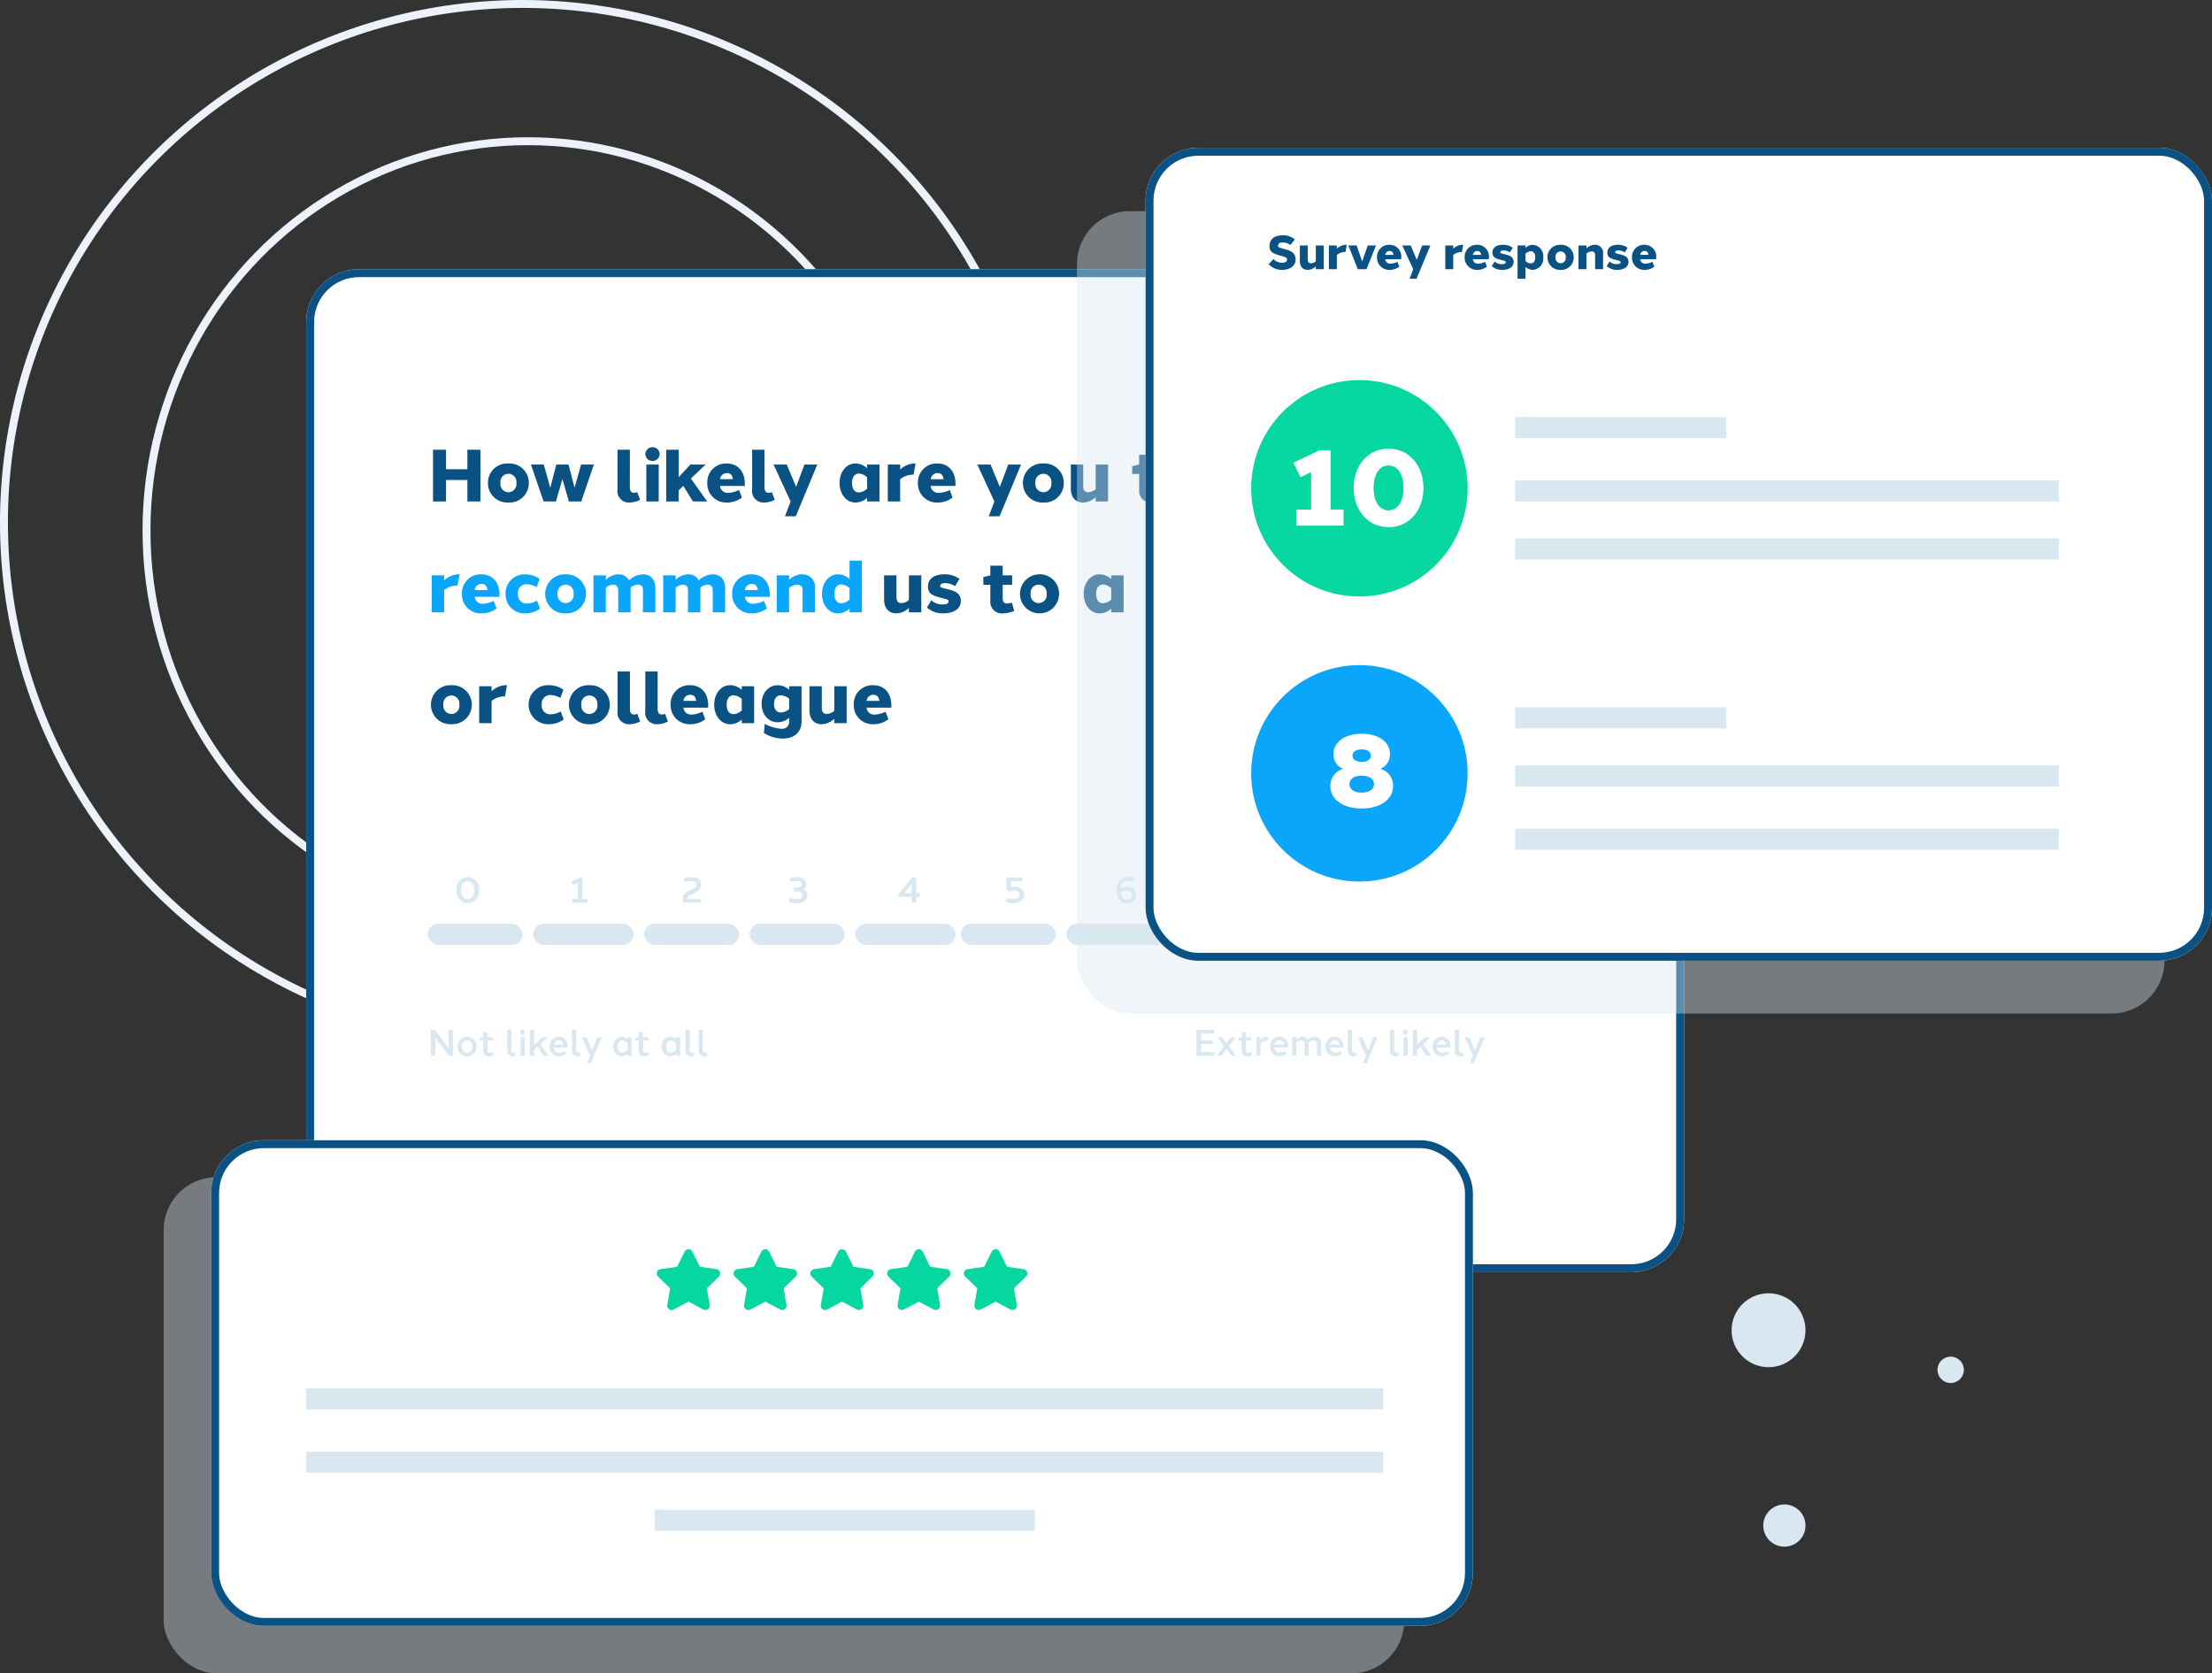 <svg xmlns="http://www.w3.org/2000/svg" width="419" height="317" viewBox="0 0 419 317">
  <rect x="0" y="0" width="419" height="317" fill="#333333" stroke="none"/>
  <g id="Referrals_Graphic" data-name="Referrals Graphic" transform="translate(-204 -1938)">
    <g id="Group_1072" data-name="Group 1072" transform="translate(204 1938)">
      <g id="Ellipse_58" data-name="Ellipse 58" transform="translate(27 26)" fill="none" stroke="#edf2fa" stroke-width="1.5">
        <ellipse cx="73" cy="74.5" rx="73" ry="74.5" stroke="none"/>
        <ellipse cx="73" cy="74.5" rx="72.25" ry="73.75" fill="none"/>
      </g>
      <g id="Ellipse_59" data-name="Ellipse 59" transform="translate(0 0)" fill="none" stroke="#edf2fa" stroke-width="1.5">
        <circle cx="99" cy="99" r="99" stroke="none"/>
        <circle cx="99" cy="99" r="98.25" fill="none"/>
      </g>
    </g>
    <g id="Rectangle_413" data-name="Rectangle 413" transform="translate(262 1989)" fill="#fff" stroke="#095283" stroke-width="1.5">
      <rect width="261" height="190" rx="10" stroke="none"/>
      <rect x="0.75" y="0.75" width="259.5" height="188.5" rx="9.25" fill="none"/>
    </g>
    <path id="Path_3534" data-name="Path 3534" d="M10-9.8H7.531v3.7H3.492V-9.8H1.028V0H3.492V-4.076h4.04V0H10ZM15.3-7.2a3.651,3.651,0,0,0-3.869,3.7A3.666,3.666,0,0,0,15.3.2a3.658,3.658,0,0,0,3.869-3.7A3.658,3.658,0,0,0,15.3-7.2Zm0,1.949A1.542,1.542,0,0,1,16.817-3.5,1.543,1.543,0,0,1,15.3-1.752,1.553,1.553,0,0,1,13.791-3.5,1.537,1.537,0,0,1,15.3-5.247ZM29.1,0,31.5-7H29.072L27.831-2.6,26.7-7H24.37L23.237-2.6,22-7H19.564l2.408,7H24.3l1.23-4.241L26.764,0Zm9.215-9.8H35.966v7.5A2.181,2.181,0,0,0,38.253.2a4.568,4.568,0,0,0,1.994-.518l-.531-1.451a1.8,1.8,0,0,1-.6.127c-.493,0-.809-.3-.809-1.041Zm4.29-.484a1.329,1.329,0,0,0-1.355,1.3A1.329,1.329,0,0,0,42.6-7.68a1.329,1.329,0,0,0,1.355-1.3A1.329,1.329,0,0,0,42.6-10.284ZM43.774,0V-7H41.429V0Zm4.66-2.96L50.264,0h2.695L49.873-4.339,52.651-7H49.773L47.551-4.607V-9.8H45.206V0h2.345V-2.114ZM56.614-7.2a3.546,3.546,0,0,0-3.641,3.7,3.582,3.582,0,0,0,3.7,3.7,4.671,4.671,0,0,0,2.86-.939L59-2.178a5.186,5.186,0,0,1-2.061.547A1.45,1.45,0,0,1,55.4-2.842c-.007-.032-.014-.065-.02-.1h4.7q.01-.168.011-.332C60.11-5.724,58.756-7.2,56.614-7.2Zm.051,1.816c.76,0,1.064.45,1.156,1.159H55.4A1.279,1.279,0,0,1,56.664-5.38ZM63.819-9.8H61.474v7.5A2.181,2.181,0,0,0,63.761.2a4.568,4.568,0,0,0,1.994-.518l-.531-1.451a1.8,1.8,0,0,1-.6.127c-.493,0-.809-.3-.809-1.041ZM73.814-7H71.388L69.8-2.771,68.029-7h-2.5l3.227,7L67.694,2.806,69.737,2.8Zm11.78,0H83.248v.695A3.268,3.268,0,0,0,81.054-7.2c-1.778,0-3.024,1.638-3.024,3.7S79.276.2,81.054.2a3.268,3.268,0,0,0,2.194-.891V0h2.345Zm-3.92,5.284c-.818,0-1.284-.7-1.284-1.784s.5-1.782,1.284-1.784a2.4,2.4,0,0,1,1.575.708v2.151A2.4,2.4,0,0,1,81.673-1.716ZM92.237-7.205a4.1,4.1,0,0,0-2.728,1.168V-7H87.164V0h2.345V-4.205a3.824,3.824,0,0,1,2.316-.869,1.865,1.865,0,0,1,.223.007L92.424-7.2Q92.331-7.205,92.237-7.205Zm4.277.009a3.546,3.546,0,0,0-3.641,3.7,3.582,3.582,0,0,0,3.7,3.7,4.671,4.671,0,0,0,2.86-.939L98.9-2.178a5.186,5.186,0,0,1-2.061.547A1.45,1.45,0,0,1,95.3-2.842c-.007-.032-.014-.065-.02-.1h4.7q.01-.168.011-.332C100.01-5.724,98.656-7.2,96.514-7.2Zm.051,1.816c.76,0,1.064.45,1.156,1.159H95.3A1.279,1.279,0,0,1,96.564-5.38ZM112.412-7h-2.426l-1.593,4.229L106.627-7h-2.5l3.227,7-1.058,2.809,2.043-.006Zm4.224-.2a3.651,3.651,0,0,0-3.869,3.7A3.666,3.666,0,0,0,116.636.2a3.658,3.658,0,0,0,3.869-3.7A3.658,3.658,0,0,0,116.636-7.2Zm0,1.949A1.542,1.542,0,0,1,118.149-3.5a1.543,1.543,0,0,1-1.513,1.747A1.553,1.553,0,0,1,115.123-3.5a1.537,1.537,0,0,1,1.513-1.747ZM128.892-7h-2.345v4.659a2.327,2.327,0,0,1-1.444.592c-.541,0-.917-.342-.917-1.068V-7h-2.345v4.564C121.842-.616,122.9.2,124.159.2a3.515,3.515,0,0,0,2.388-1.037V0h2.345Zm9.976,5.162a3.357,3.357,0,0,1-.908.16c-.51,0-.831-.235-.831-.881V-5.22h1.788V-7h-1.788V-8.842h-2.345V-7h-.02l-1.3.321v1.46h1.322v3.056A2.176,2.176,0,0,0,137.21.195a5.306,5.306,0,0,0,2.1-.475ZM143.936-7.2a3.651,3.651,0,0,0-3.869,3.7A3.666,3.666,0,0,0,143.936.2a3.658,3.658,0,0,0,3.869-3.7A3.658,3.658,0,0,0,143.936-7.2Zm0,1.949A1.542,1.542,0,0,1,145.45-3.5a1.543,1.543,0,0,1-1.513,1.747A1.553,1.553,0,0,1,142.423-3.5a1.537,1.537,0,0,1,1.513-1.747ZM93.514,14H91.169v4.659a2.327,2.327,0,0,1-1.444.592c-.541,0-.917-.342-.917-1.068V14H86.464v4.564c0,1.82,1.061,2.632,2.317,2.632a3.515,3.515,0,0,0,2.388-1.037V21h2.345Zm4.346-.2c-1.552,0-3.084.6-3.084,2.336,0,1.422,1.015,1.753,2.771,2.187.81.2,1.158.272,1.147.606s-.334.575-1.106.575a3.025,3.025,0,0,1-2.167-.788l-.841,1.365a4.415,4.415,0,0,0,3.142,1.11c1.469,0,3.268-.57,3.286-2.348.018-1.66-1.551-2.007-2.824-2.3-.934-.219-1.142-.316-1.1-.581.052-.355.435-.492.877-.492a3.349,3.349,0,0,1,1.94.578l.838-1.376A4.654,4.654,0,0,0,97.861,13.8Zm12.812,5.358a3.357,3.357,0,0,1-.908.16c-.51,0-.831-.235-.831-.881V15.78h1.788V14h-1.788V12.158h-2.345V14h-.02l-1.3.321v1.46h1.322v3.056a2.176,2.176,0,0,0,2.426,2.359,5.306,5.306,0,0,0,2.1-.475ZM115.74,13.8a3.7,3.7,0,1,0,3.869,3.7A3.651,3.651,0,0,0,115.74,13.8Zm0,1.949a1.542,1.542,0,0,1,1.513,1.747,1.529,1.529,0,1,1-3.026,0,1.537,1.537,0,0,1,1.513-1.747ZM131.836,14H129.49v.695A3.268,3.268,0,0,0,127.3,13.8c-1.778,0-3.024,1.638-3.024,3.7s1.246,3.7,3.024,3.7a3.268,3.268,0,0,0,2.194-.891V21h2.345Zm-3.92,5.284c-.818,0-1.284-.7-1.284-1.784s.5-1.782,1.284-1.784a2.4,2.4,0,0,1,1.575.708v2.151A2.4,2.4,0,0,1,127.915,19.284Zm13.249-6.69a3.749,3.749,0,0,1,1.239.26l.536-1.62a6.17,6.17,0,0,0-2.292-.517c-1.669-.011-2.837,1.012-2.837,3.188V14h-.02l-1.3.32V15.78h1.322V21h2.347V15.78h1.814V14h-1.814v-.192c0-.844.381-1.213,1.007-1.213Zm7.156,1.2a4.1,4.1,0,0,0-2.728,1.168V14h-2.345v7h2.345V16.795a3.824,3.824,0,0,1,2.316-.869,1.865,1.865,0,0,1,.223.007l.376-2.133Q148.415,13.795,148.321,13.795Zm2.179-3.078a1.3,1.3,0,1,0,1.355,1.3A1.329,1.329,0,0,0,150.5,10.716ZM151.672,21V14h-2.345v7Zm4.846-7.2a3.546,3.546,0,0,0-3.641,3.7,3.582,3.582,0,0,0,3.7,3.7,4.671,4.671,0,0,0,2.86-.939l-.534-1.435a5.186,5.186,0,0,1-2.061.547,1.45,1.45,0,0,1-1.532-1.212c-.007-.032-.014-.065-.02-.1h4.7q.01-.168.011-.332C160.014,15.276,158.66,13.8,156.518,13.8Zm.051,1.816c.76,0,1.064.45,1.156,1.159H155.3A1.279,1.279,0,0,1,156.568,15.62Zm9.583-1.816a3.726,3.726,0,0,0-2.5,1.047V14h-2.345v7h2.345V16.361a2.723,2.723,0,0,1,1.557-.611.938.938,0,0,1,.995,1.067V21h2.345V16.436a2.339,2.339,0,0,0-2.4-2.632Zm11.3-2.6H175.11v3.5a3.273,3.273,0,0,0-2.183-.9c-1.8,0-3.04,1.638-3.04,3.7s1.246,3.7,3.024,3.7a3.27,3.27,0,0,0,2.2-.9V21h2.345Zm-3.922,8.084c-.824,0-1.291-.708-1.287-1.784s.441-1.782,1.277-1.784a2.388,2.388,0,0,1,1.587.713v2.141A2.4,2.4,0,0,1,173.533,19.284ZM4.5,34.8a3.7,3.7,0,1,0,0,7.392,3.7,3.7,0,1,0,0-7.392Zm0,1.949A1.542,1.542,0,0,1,6.01,38.5a1.529,1.529,0,1,1-3.026,0A1.537,1.537,0,0,1,4.5,36.753Zm10.349-1.958a4.1,4.1,0,0,0-2.728,1.168V35H9.772v7h2.345V37.795a3.824,3.824,0,0,1,2.316-.869,1.865,1.865,0,0,1,.223.007l.376-2.133Q14.939,34.795,14.845,34.795Zm8.137.009a3.7,3.7,0,1,0,.024,7.392,4.609,4.609,0,0,0,2.768-.906l-.559-1.509a4.309,4.309,0,0,1-2,.548,1.624,1.624,0,0,1-1.6-1.829A1.6,1.6,0,0,1,23.2,36.671a4.171,4.171,0,0,1,1.96.534l.555-1.537a4.61,4.61,0,0,0-2.734-.865Zm7.652,0a3.7,3.7,0,1,0,0,7.392,3.7,3.7,0,1,0,0-7.392Zm0,1.949A1.542,1.542,0,0,1,32.147,38.5a1.529,1.529,0,1,1-3.026,0,1.537,1.537,0,0,1,1.513-1.747ZM38.325,32.2H35.98v7.5a2.181,2.181,0,0,0,2.287,2.5,4.568,4.568,0,0,0,1.994-.518l-.531-1.451a1.8,1.8,0,0,1-.6.127c-.493,0-.809-.3-.809-1.041Zm5.25,0H41.23v7.5a2.181,2.181,0,0,0,2.287,2.5,4.568,4.568,0,0,0,1.994-.518l-.531-1.451a1.8,1.8,0,0,1-.6.127c-.493,0-.809-.3-.809-1.041Zm6.094,2.6a3.546,3.546,0,0,0-3.641,3.7,3.582,3.582,0,0,0,3.7,3.7,4.671,4.671,0,0,0,2.86-.939l-.534-1.435a5.186,5.186,0,0,1-2.061.547,1.45,1.45,0,0,1-1.532-1.212c-.007-.032-.014-.065-.02-.1h4.7q.01-.168.011-.332C53.166,36.276,51.812,34.8,49.67,34.8Zm.051,1.816c.76,0,1.064.45,1.156,1.159H48.452A1.279,1.279,0,0,1,49.72,36.62ZM61.85,35H59.5v.695A3.268,3.268,0,0,0,57.31,34.8c-1.778,0-3.024,1.638-3.024,3.7s1.246,3.7,3.024,3.7a3.268,3.268,0,0,0,2.194-.891V42H61.85Zm-3.92,5.284c-.818,0-1.284-.7-1.284-1.784s.5-1.782,1.284-1.784a2.4,2.4,0,0,1,1.575.708v2.151A2.4,2.4,0,0,1,57.929,40.284ZM70.831,35H68.486v.666a3.335,3.335,0,0,0-2.186-.851c-1.791,0-3.037,1.546-3.037,3.5s1.246,3.514,3.037,3.511a3.332,3.332,0,0,0,2.186-.85v.595a1.335,1.335,0,0,1-1.5,1.483,7.621,7.621,0,0,1-3.132-.933L63.7,43.868a6.911,6.911,0,0,0,3.608,1.043c1.915-.014,3.532-.988,3.531-3.334Zm-3.924,4.973c-.819,0-1.285-.631-1.285-1.623s.466-1.622,1.285-1.623a2.51,2.51,0,0,1,1.579.649v1.948a2.508,2.508,0,0,1-1.579.649ZM79.374,35H77.029v4.659a2.327,2.327,0,0,1-1.444.592c-.541,0-.917-.342-.917-1.068V35H72.324v4.564c0,1.82,1.061,2.632,2.317,2.632a3.515,3.515,0,0,0,2.388-1.037V42h2.345Zm4.987-.2a3.546,3.546,0,0,0-3.641,3.7,3.582,3.582,0,0,0,3.7,3.7,4.671,4.671,0,0,0,2.86-.939l-.534-1.435a5.186,5.186,0,0,1-2.061.547,1.45,1.45,0,0,1-1.532-1.212c-.007-.032-.014-.065-.02-.1h4.7q.01-.168.011-.332C87.858,36.276,86.5,34.8,84.362,34.8Zm.051,1.816c.76,0,1.064.45,1.156,1.159H83.144A1.279,1.279,0,0,1,84.412,36.62Z" transform="translate(285 2033)" fill="#095283"/>
    <circle id="Ellipse_106" data-name="Ellipse 106" cx="7" cy="7" r="7" transform="translate(532 2183)" fill="#d9e7f0"/>
    <circle id="Ellipse_107" data-name="Ellipse 107" cx="2.5" cy="2.5" r="2.5" transform="translate(571 2195)" fill="#d9e7f0"/>
    <circle id="Ellipse_108" data-name="Ellipse 108" cx="4" cy="4" r="4" transform="translate(538 2223)" fill="#d9e7f0"/>
    <g id="Group_1084" data-name="Group 1084" transform="translate(234.659 2153.632)">
      <rect id="Rectangle_415" data-name="Rectangle 415" width="235" height="94" rx="10" transform="translate(0.341 7.368)" fill="rgba(217,231,240,0.4)"/>
      <g id="Rectangle_412" data-name="Rectangle 412" transform="translate(9.341 0.368)" fill="#fff" stroke="#095283" stroke-width="1.5">
        <rect width="239" height="92" rx="10" stroke="none"/>
        <rect x="0.75" y="0.75" width="237.5" height="90.5" rx="9.25" fill="none"/>
      </g>
      <rect id="Rectangle_405" data-name="Rectangle 405" width="204" height="4" transform="translate(27.341 47.368)" fill="#d9e7f0"/>
      <rect id="Rectangle_406" data-name="Rectangle 406" width="72" height="4" transform="translate(93.341 70.368)" fill="#d9e7f0"/>
      <rect id="Rectangle_404" data-name="Rectangle 404" width="204" height="4" transform="translate(27.341 59.368)" fill="#d9e7f0"/>
      <g id="Group_1100" data-name="Group 1100" transform="translate(93.748 21.025)">
        <g id="Group_695" data-name="Group 695" transform="translate(0)">
          <path id="Path_1704" data-name="Path 1704" d="M-5476.256-5087.826l-3.15-.457-1.409-2.854a.825.825,0,0,0-1.48,0l-1.41,2.854-3.148.457a.825.825,0,0,0-.458,1.407l2.28,2.223-.539,3.136a.825.825,0,0,0,1.2.872l2.819-1.482,2.816,1.482a.826.826,0,0,0,1.2-.872l-.539-3.136,2.279-2.223A.824.824,0,0,0-5476.256-5087.826Z" transform="translate(5487.562 5091.598)" fill="#06d6a0"/>
          <path id="Path_1705" data-name="Path 1705" d="M-5381.681-5087.826l-3.149-.457-1.409-2.854a.825.825,0,0,0-1.481,0l-1.408,2.854-3.15.457a.825.825,0,0,0-.458,1.407l2.279,2.223-.537,3.136a.826.826,0,0,0,1.2.872l2.818-1.482,2.816,1.482a.826.826,0,0,0,1.2-.872l-.539-3.136,2.279-2.223A.824.824,0,0,0-5381.681-5087.826Z" transform="translate(5407.529 5091.598)" fill="#06d6a0"/>
          <path id="Path_1706" data-name="Path 1706" d="M-5287.107-5087.826l-3.15-.457-1.409-2.854a.825.825,0,0,0-1.48,0l-1.41,2.854-3.148.457a.825.825,0,0,0-.458,1.407l2.279,2.223-.537,3.136a.825.825,0,0,0,1.2.872l2.819-1.482,2.816,1.482a.827.827,0,0,0,1.2-.872l-.539-3.136,2.278-2.223A.824.824,0,0,0-5287.107-5087.826Z" transform="translate(5327.498 5091.598)" fill="#06d6a0"/>
          <path id="Path_1707" data-name="Path 1707" d="M-5192.534-5087.826l-3.15-.457-1.408-2.854a.826.826,0,0,0-1.481,0l-1.407,2.854-3.151.457a.825.825,0,0,0-.458,1.407l2.278,2.223-.538,3.136a.826.826,0,0,0,1.2.872l2.818-1.482,2.817,1.482a.827.827,0,0,0,1.2-.872l-.54-3.136,2.279-2.223A.825.825,0,0,0-5192.534-5087.826Z" transform="translate(5247.468 5091.598)" fill="#06d6a0"/>
          <path id="Path_1708" data-name="Path 1708" d="M-5097.958-5087.826l-3.151-.457-1.407-2.854a.825.825,0,0,0-1.481,0l-1.409,2.854-3.15.457a.825.825,0,0,0-.458,1.407l2.28,2.223-.538,3.136a.826.826,0,0,0,1.2.872l2.815-1.482,2.819,1.482a.826.826,0,0,0,1.2-.872l-.538-3.136,2.278-2.223A.825.825,0,0,0-5097.958-5087.826Z" transform="translate(5167.437 5091.598)" fill="#06d6a0"/>
        </g>
      </g>
    </g>
    <g id="Group_1083" data-name="Group 1083" transform="translate(284.734 2101.512)">
      <path id="Path_3526" data-name="Path 3526" d="M2.315-.711V-4.76H1.832L.249-4l.344.642.868-.414V-.711H.377V0H3.284V-.711Z" transform="translate(27.266 7.488)" fill="#d9e7f0"/>
      <path id="Path_3527" data-name="Path 3527" d="M2.6-4.858A2.25,2.25,0,0,0,.451-2.38,2.261,2.261,0,0,0,2.6.1,2.255,2.255,0,0,0,4.748-2.38,2.255,2.255,0,0,0,2.6-4.858Zm0,.779c.742,0,1.27.678,1.27,1.7S3.336-.681,2.6-.681s-1.266-.68-1.266-1.7S1.866-4.084,2.595-4.078Z" transform="translate(5.266 7.488)" fill="#d9e7f0"/>
      <path id="Path_3529" data-name="Path 3529" d="M3.552-1.808V-4.76h-.81L.195-1.641V-1.1H2.7V0h.852V-1.1H4.2v-.711Zm-2.256,0L2.7-3.59v1.781Z" transform="translate(89.266 7.488)" fill="#d9e7f0"/>
      <path id="Path_3525" data-name="Path 3525" d="M3.8-.711h-2.6c.01-.481.351-.679.994-.985.888-.426,1.6-.708,1.6-1.712,0-1.136-.891-1.448-1.864-1.448a3.976,3.976,0,0,0-1.5.276l.311.665a4.011,4.011,0,0,1,1.146-.162c.693,0,1.036.158,1.036.7,0,.428-.176.537-1.076.962C1.085-2.055.341-1.684.327-.757V0H3.8Z" transform="translate(48.266 7.488)" fill="#d9e7f0"/>
      <path id="Path_3530" data-name="Path 3530" d="M3.617-4.049V-4.76H.628l0,2.233.465.452A2.907,2.907,0,0,1,2.2-2.3c.588,0,.93.317.93.805s-.4.812-1.079.812A3.87,3.87,0,0,1,.717-.91L.389-.232A4.121,4.121,0,0,0,2.034.1C3.2.1,4.015-.541,4.016-1.526c.007-.877-.726-1.456-1.773-1.456a2.965,2.965,0,0,0-.76.082V-4.049Z" transform="translate(109.266 7.488)" fill="#d9e7f0"/>
      <path id="Path_3528" data-name="Path 3528" d="M3.14-2.532a1.084,1.084,0,0,0,.609-.98c.007-.811-.726-1.346-1.773-1.346A3.871,3.871,0,0,0,.52-4.59l.318.683a3.658,3.658,0,0,1,1.127-.171c.58,0,.9.249.9.6s-.32.6-.9.6H1.341v.746h.654c.672,0,1.066.295,1.066.721s-.4.729-1.066.729A4.252,4.252,0,0,1,.648-.891L.319-.207A4.407,4.407,0,0,0,1.975.1c1.149,0,1.97-.585,1.97-1.486A1.216,1.216,0,0,0,3.14-2.532Z" transform="translate(68.266 7.488)" fill="#d9e7f0"/>
      <path id="Path_3533" data-name="Path 3533" d="M2.616-4.858c-1.3,0-2.168,1.043-2.164,2.579C.448-1.036,1.013.1,2.4.1A1.664,1.664,0,0,0,4.235-1.51,1.486,1.486,0,0,0,2.578-2.974a2.612,2.612,0,0,0-1.262.315c.067-.878.584-1.48,1.322-1.479a2.13,2.13,0,0,1,.949.219l.276-.592A2.3,2.3,0,0,0,2.616-4.858ZM2.539-2.283c.538,0,.84.256.84.761a.874.874,0,0,1-.959.911c-.694,0-1.039-.51-1.1-1.369a2.54,2.54,0,0,1,1.221-.3Z" transform="translate(130.266 7.488)" fill="#d9e7f0"/>
      <g id="Group_1082" data-name="Group 1082" transform="translate(0 11.241)">
        <rect id="Rectangle_418" data-name="Rectangle 418" width="18" height="4" rx="2" transform="translate(0.266 0.246)" fill="#d9e7f0"/>
        <rect id="Rectangle_422" data-name="Rectangle 422" width="19" height="4" rx="2" transform="translate(81.266 0.246)" fill="#d9e7f0"/>
        <rect id="Rectangle_421" data-name="Rectangle 421" width="18" height="4" rx="2" transform="translate(41.266 0.246)" fill="#d9e7f0"/>
        <rect id="Rectangle_424" data-name="Rectangle 424" width="19" height="4" rx="2" transform="translate(121.266 0.246)" fill="#d9e7f0"/>
        <rect id="Rectangle_426" data-name="Rectangle 426" width="19" height="4" rx="2" transform="translate(163.266 0.246)" fill="#d9e7f0"/>
        <rect id="Rectangle_419" data-name="Rectangle 419" width="19" height="4" rx="2" transform="translate(20.266 0.246)" fill="#d9e7f0"/>
        <rect id="Rectangle_423" data-name="Rectangle 423" width="18" height="4" rx="2" transform="translate(101.266 0.246)" fill="#d9e7f0"/>
        <rect id="Rectangle_420" data-name="Rectangle 420" width="18" height="4" rx="2" transform="translate(61.266 0.246)" fill="#d9e7f0"/>
        <rect id="Rectangle_425" data-name="Rectangle 425" width="18" height="4" rx="2" transform="translate(143.266 0.246)" fill="#d9e7f0"/>
        <rect id="Rectangle_427" data-name="Rectangle 427" width="18" height="4" rx="2" transform="translate(185.266 0.246)" fill="#d9e7f0"/>
      </g>
    </g>
    <path id="Path_3523" data-name="Path 3523" d="M4.788-4.9H3.946v3.455L1.369-4.9H.611V0h.842V-3.442L4.03,0h.758ZM7.48-3.6a1.76,1.76,0,0,0-1.8,1.848A1.768,1.768,0,0,0,7.48.1a1.763,1.763,0,0,0,1.8-1.848A1.763,1.763,0,0,0,7.48-3.6Zm0,.7A1.009,1.009,0,0,1,8.47-1.75,1.009,1.009,0,0,1,7.48-.607,1.016,1.016,0,0,1,6.49-1.75,1,1,0,0,1,7.48-2.893ZM12.311-.672a1.634,1.634,0,0,1-.5.1c-.268,0-.486-.11-.486-.462V-2.874h.99V-3.5h-.99v-.973H10.54V-3.5h-.033l-.651.127v.5h.684V-.981A.983.983,0,0,0,11.606.1a1.846,1.846,0,0,0,.881-.239ZM15.862-4.9h-.787V-1A.983.983,0,0,0,16.12.1a1.71,1.71,0,0,0,.649-.14L16.561-.6a.943.943,0,0,1-.217.03.431.431,0,0,1-.482-.485ZM18-4.93a.466.466,0,0,0-.47.462.466.466,0,0,0,.47.462.466.466,0,0,0,.47-.462A.466.466,0,0,0,18-4.93ZM18.4,0V-3.5H17.61V0Zm2.427-1.716L21.937,0h.93L21.339-2.2l1.367-1.3H21.652L20.188-2.043V-4.9H19.4V0h.787V-1.112ZM24.847-3.6A1.73,1.73,0,0,0,23.118-1.75,1.74,1.74,0,0,0,24.855.1a2.251,2.251,0,0,0,1.351-.476l-.19-.515a2.434,2.434,0,0,1-1.109.3.954.954,0,0,1-.96-.906q0-.031-.008-.062H26.5q.005-.08.005-.16A1.656,1.656,0,0,0,24.847-3.6Zm.021.686a.809.809,0,0,1,.842.8H23.959A.905.905,0,0,1,24.868-2.912ZM28.14-4.9h-.787V-1A.983.983,0,0,0,28.4.1a1.71,1.71,0,0,0,.649-.14L28.839-.6a.943.943,0,0,1-.217.03.431.431,0,0,1-.482-.485Zm4.835,1.4h-.824l-1,2.541L30.085-3.5h-.855L30.772-.012,30.213,1.4h.723Zm5.662,0H37.85v.4a1.652,1.652,0,0,0-1.158-.5A1.664,1.664,0,0,0,35.18-1.75,1.664,1.664,0,0,0,36.692.1,1.653,1.653,0,0,0,37.85-.4V0h.787ZM36.816-.6c-.526,0-.827-.454-.827-1.148s.306-1.148.827-1.148a1.548,1.548,0,0,1,1.034.475v1.347A1.548,1.548,0,0,1,36.816-.6Zm4.971-.071a1.634,1.634,0,0,1-.5.1c-.268,0-.486-.11-.486-.462V-2.874h.99V-3.5H40.8v-.973h-.787V-3.5h-.033l-.651.127v.5h.684V-.981A.983.983,0,0,0,41.083.1a1.846,1.846,0,0,0,.881-.239ZM47.849-3.5h-.787v.4A1.652,1.652,0,0,0,45.9-3.6,1.664,1.664,0,0,0,44.392-1.75,1.664,1.664,0,0,0,45.9.1a1.653,1.653,0,0,0,1.158-.5V0h.787ZM46.028-.6C45.5-.6,45.2-1.056,45.2-1.75s.306-1.148.827-1.148a1.548,1.548,0,0,1,1.034.475v1.347A1.548,1.548,0,0,1,46.028-.6Zm3.615-4.3h-.787V-1A.983.983,0,0,0,49.9.1a1.71,1.71,0,0,0,.649-.14L50.343-.6a.943.943,0,0,1-.217.03.431.431,0,0,1-.482-.485Zm2.478,0h-.787V-1A.983.983,0,0,0,52.38.1a1.71,1.71,0,0,0,.649-.14L52.821-.6a.943.943,0,0,1-.217.03.431.431,0,0,1-.482-.485Z" transform="translate(285 2138)" fill="#d9e7f0"/>
    <path id="Path_3524" data-name="Path 3524" d="M4.063-.711H1.5v-1.5H3.72v-.711H1.5V-4.189H3.993V-4.9H.646V0H4.063Zm2.731-1.08L8.042-3.5H7.168L6.338-2.335,5.472-3.5H4.594L5.84-1.823,4.51,0h.874L6.3-1.281,7.246,0h.88ZM10.981-.672a1.634,1.634,0,0,1-.5.1c-.268,0-.486-.11-.486-.462V-2.874h.99V-3.5H10v-.973H9.21V-3.5H9.177l-.651.127v.5H9.21V-.981A.983.983,0,0,0,10.276.1a1.846,1.846,0,0,0,.881-.239ZM14.145-3.6a2.05,2.05,0,0,0-1.364.584V-3.5h-.787V0h.787V-2.362a1.927,1.927,0,0,1,1.212-.478.932.932,0,0,1,.111,0l.135-.764Zm2.155,0A1.73,1.73,0,0,0,14.571-1.75,1.74,1.74,0,0,0,16.308.1a2.251,2.251,0,0,0,1.351-.476l-.19-.515a2.434,2.434,0,0,1-1.109.3.954.954,0,0,1-.96-.906q0-.031-.008-.062h2.564q.005-.08.005-.16A1.656,1.656,0,0,0,16.3-3.6Zm.021.686a.809.809,0,0,1,.842.8H15.412a.905.905,0,0,1,.909-.8ZM23.084-3.6a2.017,2.017,0,0,0-1.34.575A1.066,1.066,0,0,0,20.75-3.6a1.738,1.738,0,0,0-1.193.522V-3.5h-.787V0h.787V-2.494a1.508,1.508,0,0,1,.941-.4.588.588,0,0,1,.615.672V0H21.9V-2.282a2.077,2.077,0,0,0-.015-.257,1.648,1.648,0,0,1,.939-.361.593.593,0,0,1,.633.673V0h.787V-2.282A1.147,1.147,0,0,0,23.084-3.6Zm3.73,0A1.73,1.73,0,0,0,25.085-1.75,1.74,1.74,0,0,0,26.822.1a2.251,2.251,0,0,0,1.351-.476l-.19-.515a2.434,2.434,0,0,1-1.109.3.954.954,0,0,1-.96-.906q0-.031-.008-.062H28.47q.005-.08.005-.16A1.656,1.656,0,0,0,26.814-3.6Zm.021.686a.809.809,0,0,1,.842.8H25.926A.905.905,0,0,1,26.835-2.912ZM30.107-4.9h-.787V-1A.983.983,0,0,0,30.365.1a1.71,1.71,0,0,0,.649-.14L30.806-.6a.943.943,0,0,1-.217.03.431.431,0,0,1-.482-.485Zm4.835,1.4h-.824l-1,2.541L32.052-3.5H31.2L32.739-.012,32.18,1.4H32.9Zm3.152-1.4h-.787V-1A.983.983,0,0,0,38.352.1,1.71,1.71,0,0,0,39-.042L38.793-.6a.943.943,0,0,1-.217.03.431.431,0,0,1-.482-.485Zm2.142-.03a.466.466,0,0,0-.47.462.466.466,0,0,0,.47.462.466.466,0,0,0,.47-.462A.466.466,0,0,0,40.236-4.93ZM40.629,0V-3.5h-.787V0Zm2.427-1.716L44.169,0h.93L43.571-2.2l1.367-1.3H43.884L42.42-2.043V-4.9h-.787V0h.787V-1.112ZM47.079-3.6A1.73,1.73,0,0,0,45.35-1.75,1.74,1.74,0,0,0,47.087.1a2.251,2.251,0,0,0,1.351-.476l-.19-.515a2.434,2.434,0,0,1-1.109.3.954.954,0,0,1-.96-.906q0-.031-.008-.062h2.564q.005-.08.005-.16A1.656,1.656,0,0,0,47.079-3.6Zm.021.686a.809.809,0,0,1,.842.8H46.191A.905.905,0,0,1,47.1-2.912ZM50.372-4.9h-.787V-1A.983.983,0,0,0,50.63.1a1.71,1.71,0,0,0,.649-.14L51.071-.6a.943.943,0,0,1-.217.03.431.431,0,0,1-.482-.485Zm4.835,1.4h-.824l-1,2.541L52.317-3.5h-.855L53-.012,52.445,1.4h.723Z" transform="translate(430 2138)" fill="#d9e7f0"/>
    <g id="Group_1081" data-name="Group 1081" transform="translate(406.346 1965.593)">
      <rect id="Rectangle_414" data-name="Rectangle 414" width="206" height="152" rx="10" transform="translate(1.654 12.407)" fill="rgba(217,231,240,0.4)"/>
      <g id="Rectangle_411" data-name="Rectangle 411" transform="translate(14.654 0.407)" fill="#fff" stroke="#095283" stroke-width="1.5">
        <rect width="202" height="154" rx="10" stroke="none"/>
        <rect x="0.75" y="0.75" width="200.5" height="152.5" rx="9.25" fill="none"/>
      </g>
      <path id="Path_3522" data-name="Path 3522" d="M2.98-6.426C1.634-6.426.471-5.858.47-4.4c0,1.194.775,1.471,2.215,1.878.852.238,1.12.326,1.106.7-.007.317-.246.6-.9.6a2.241,2.241,0,0,1-1.677-.708l-.9.972A3.361,3.361,0,0,0,2.889.126c1.118,0,2.526-.528,2.522-2,0-1.4-1.258-1.714-2.2-1.968-1-.269-1.152-.369-1.125-.659.042-.429.4-.564.88-.564a2.346,2.346,0,0,1,1.456.483l.858-1.046a3.361,3.361,0,0,0-2.3-.794ZM10.751-4.5H9.244v2.995a1.5,1.5,0,0,1-.928.381c-.348,0-.589-.22-.589-.687V-4.5H6.219v2.934C6.219-.4,6.9.126,7.708.126A2.259,2.259,0,0,0,9.244-.541V0h1.508Zm4.228-.132a2.636,2.636,0,0,0-1.754.751V-4.5H11.718V0h1.508V-2.7a2.458,2.458,0,0,1,1.489-.558,1.2,1.2,0,0,1,.143,0L15.1-4.629Q15.04-4.632,14.979-4.632Zm5.662.132H19.077l-1.05,3.044L16.975-4.5H15.412L17.2,0h1.643Zm2.532-.126a2.279,2.279,0,0,0-2.34,2.376A2.3,2.3,0,0,0,23.21.126a3,3,0,0,0,1.839-.6L24.705-1.4a3.334,3.334,0,0,1-1.325.352.932.932,0,0,1-.985-.779c0-.021-.009-.042-.013-.063H25.4Q25.41-2,25.411-2.1A2.205,2.205,0,0,0,23.174-4.626Zm.032,1.167c.489,0,.684.289.743.745H22.391A.822.822,0,0,1,23.206-3.459ZM30.946-4.5h-1.56L28.362-1.782,27.227-4.5H25.618L27.692,0,27.011,1.8l1.313,0Zm6.083-.132a2.636,2.636,0,0,0-1.754.751V-4.5H33.768V0h1.508V-2.7a2.458,2.458,0,0,1,1.489-.558,1.2,1.2,0,0,1,.143,0l.242-1.372Q37.09-4.632,37.029-4.632Zm2.749.006a2.279,2.279,0,0,0-2.34,2.376A2.3,2.3,0,0,0,39.815.126a3,3,0,0,0,1.839-.6L41.31-1.4a3.334,3.334,0,0,1-1.325.352A.932.932,0,0,1,39-1.827c0-.021-.009-.042-.013-.063h3.022q.006-.108.007-.214A2.205,2.205,0,0,0,39.779-4.626Zm.032,1.167c.489,0,.684.289.743.745H39A.822.822,0,0,1,39.811-3.459Zm4.874-1.167c-1,0-1.983.387-1.982,1.5,0,.914.652,1.127,1.782,1.406.521.13.744.175.738.39s-.215.369-.711.37a1.945,1.945,0,0,1-1.393-.506l-.541.877A2.838,2.838,0,0,0,44.6.126c.945,0,2.1-.366,2.112-1.509.012-1.067-1-1.29-1.815-1.479-.6-.141-.734-.2-.706-.374.034-.228.28-.317.564-.317A2.153,2.153,0,0,1,46-3.181l.539-.885A2.992,2.992,0,0,0,44.685-4.626Zm5.659,0a2.108,2.108,0,0,0-1.381.576V-4.5H47.456V1.8h1.508V-.438a2.116,2.116,0,0,0,1.375.564A2.131,2.131,0,0,0,52.321-2.25a2.134,2.134,0,0,0-1.977-2.376ZM49.986-1.1a1.523,1.523,0,0,1-1.023-.475V-2.938A1.526,1.526,0,0,1,49.987-3.4c.517,0,.824.474.82,1.147,0,.711-.326,1.15-.821,1.152Zm5.626-3.528A2.347,2.347,0,0,0,53.125-2.25,2.357,2.357,0,0,0,55.613.126,2.351,2.351,0,0,0,58.1-2.25,2.351,2.351,0,0,0,55.613-4.626Zm0,1.253a.992.992,0,0,1,.973,1.123.992.992,0,0,1-.973,1.123A1,1,0,0,1,54.64-2.25a.988.988,0,0,1,.973-1.123Zm6.505-1.253a2.4,2.4,0,0,0-1.606.673V-4.5H59V0h1.508V-2.982a1.751,1.751,0,0,1,1-.393.6.6,0,0,1,.639.686V0h1.508V-2.934a1.5,1.5,0,0,0-1.542-1.692Zm4.33,0c-1,0-1.983.387-1.982,1.5,0,.914.652,1.127,1.782,1.406.521.13.744.175.738.39s-.215.369-.711.37a1.945,1.945,0,0,1-1.393-.506l-.541.877a2.838,2.838,0,0,0,2.02.714c.945,0,2.1-.366,2.112-1.509.012-1.067-1-1.29-1.815-1.479-.6-.141-.734-.2-.706-.374.034-.228.28-.317.564-.317a2.153,2.153,0,0,1,1.247.372l.539-.885A2.992,2.992,0,0,0,66.447-4.626Zm5.029,0a2.279,2.279,0,0,0-2.34,2.376A2.3,2.3,0,0,0,71.513.126a3,3,0,0,0,1.839-.6L73.008-1.4a3.334,3.334,0,0,1-1.325.352.932.932,0,0,1-.985-.779c0-.021-.009-.042-.013-.063h3.022q.006-.108.007-.214A2.205,2.205,0,0,0,71.477-4.626Zm.032,1.167c.489,0,.684.289.743.745H70.694A.822.822,0,0,1,71.509-3.459Z" transform="translate(37.654 23.407)" fill="#095283"/>
      <circle id="Ellipse_104" data-name="Ellipse 104" cx="20.5" cy="20.5" r="20.5" transform="translate(34.654 44.407)" fill="#06d6a0"/>
      <circle id="Ellipse_105" data-name="Ellipse 105" cx="20.5" cy="20.5" r="20.5" transform="translate(34.654 98.407)" fill="#0aa6fb"/>
      <path id="Path_3531" data-name="Path 3531" d="M7.565-3.041V-14.28H5.476L.521-11.915,1.864-9.17l2.005-.956v7.086h-2.8V0h8.954V-3.041ZM18.544-14.573c-3.986-.028-6.616,3.294-6.616,7.434,0,4.111,2.631,7.434,6.616,7.434,4.012,0,6.616-3.323,6.616-7.434S22.556-14.573,18.544-14.573Zm-.011,3.179c1.659,0,2.842,1.553,2.842,4.254s-1.183,4.254-2.831,4.254S15.713-4.442,15.713-7.14c0-2.72,1.191-4.268,2.82-4.254Z" transform="translate(42.133 71.98)" fill="#fff"/>
      <path id="Path_3532" data-name="Path 3532" d="M10.471-7.233a2.9,2.9,0,0,0,1.83-2.8c.021-2.316-2.188-3.845-5.344-3.845-3.134,0-5.344,1.529-5.344,3.845A2.9,2.9,0,0,0,3.444-7.228,3.284,3.284,0,0,0,1.02-3.967C1.02-1.392,3.495.28,6.957.28s5.937-1.671,5.937-4.247a3.254,3.254,0,0,0-2.423-3.266ZM6.957-10.912c1.126,0,1.745.489,1.745,1.183S8.081-8.552,6.957-8.552,5.212-9.033,5.212-9.729,5.843-10.912,6.957-10.912Zm0,8.182c-1.456,0-2.327-.654-2.327-1.6s.875-1.6,2.327-1.6,2.327.649,2.327,1.588S8.413-2.73,6.957-2.73Z" transform="translate(48.634 125.287)" fill="#fff"/>
      <g id="Group_1062" data-name="Group 1062" transform="translate(84.822 106.283)">
        <rect id="Rectangle_405-2" data-name="Rectangle 405" width="103" height="4" transform="translate(-0.168 11.124)" fill="#d9e7f0"/>
        <rect id="Rectangle_406-2" data-name="Rectangle 406" width="40" height="4" transform="translate(-0.168 0.124)" fill="#d9e7f0"/>
        <rect id="Rectangle_404-2" data-name="Rectangle 404" width="103" height="4" transform="translate(-0.168 23.124)" fill="#d9e7f0"/>
      </g>
      <g id="Group_1063" data-name="Group 1063" transform="translate(84.822 51.097)">
        <rect id="Rectangle_407" data-name="Rectangle 407" width="103" height="4" transform="translate(-0.168 12.31)" fill="#d9e7f0"/>
        <rect id="Rectangle_408" data-name="Rectangle 408" width="40" height="4" transform="translate(-0.168 0.31)" fill="#d9e7f0"/>
        <rect id="Rectangle_409" data-name="Rectangle 409" width="103" height="4" transform="translate(-0.168 23.31)" fill="#d9e7f0"/>
      </g>
    </g>
    <path id="Path_3535" data-name="Path 3535" d="M5.857,13.795a4.1,4.1,0,0,0-2.728,1.168V14H.784v7H3.129V16.795a3.824,3.824,0,0,1,2.316-.869,1.865,1.865,0,0,1,.223.007L6.044,13.8Q5.951,13.795,5.857,13.795Zm4.277.009a3.546,3.546,0,0,0-3.641,3.7,3.582,3.582,0,0,0,3.7,3.7,4.671,4.671,0,0,0,2.86-.939l-.534-1.435a5.186,5.186,0,0,1-2.061.547,1.45,1.45,0,0,1-1.532-1.212c-.007-.032-.014-.065-.02-.1h4.7q.01-.168.011-.332C13.63,15.276,12.276,13.8,10.134,13.8Zm.051,1.816c.76,0,1.064.45,1.156,1.159H8.916A1.279,1.279,0,0,1,10.184,15.62Zm8.3-1.816a3.591,3.591,0,0,0-3.721,3.7,3.59,3.59,0,0,0,3.745,3.7,4.609,4.609,0,0,0,2.768-.906l-.559-1.509a4.309,4.309,0,0,1-2,.548,1.624,1.624,0,0,1-1.6-1.829,1.6,1.6,0,0,1,1.584-1.829,4.171,4.171,0,0,1,1.96.534l.555-1.537a4.61,4.61,0,0,0-2.734-.865Zm7.652,0a3.7,3.7,0,1,0,0,7.392,3.7,3.7,0,1,0,0-7.392Zm0,1.949A1.542,1.542,0,0,1,27.653,17.5a1.529,1.529,0,1,1-3.026,0,1.537,1.537,0,0,1,1.513-1.747ZM40.84,13.8a4.036,4.036,0,0,0-2.7,1.153A2.117,2.117,0,0,0,36.159,13.8a3.508,3.508,0,0,0-2.4,1.044V14H31.416v7h2.345V16.342a2.268,2.268,0,0,1,1.39-.592c.537,0,.953.321.952,1.067V21h2.345V16.436q0-.065,0-.129a2.35,2.35,0,0,1,1.38-.558c.545,0,.965.319.963,1.068V21h2.345V16.436c0-1.82-1.053-2.632-2.3-2.632Zm13.216,0a4.036,4.036,0,0,0-2.7,1.153A2.117,2.117,0,0,0,49.375,13.8a3.508,3.508,0,0,0-2.4,1.044V14H44.632v7h2.345V16.342a2.268,2.268,0,0,1,1.39-.592c.537,0,.953.321.952,1.067V21h2.345V16.436q0-.065,0-.129a2.35,2.35,0,0,1,1.38-.558c.545,0,.965.319.963,1.068V21h2.345V16.436c0-1.82-1.053-2.632-2.3-2.632Zm7.276,0a3.546,3.546,0,0,0-3.641,3.7,3.582,3.582,0,0,0,3.7,3.7,4.671,4.671,0,0,0,2.86-.939l-.534-1.435a5.186,5.186,0,0,1-2.061.547,1.45,1.45,0,0,1-1.532-1.212c-.007-.032-.014-.065-.02-.1h4.7q.01-.168.011-.332C64.828,15.276,63.474,13.8,61.332,13.8Zm.051,1.816c.76,0,1.064.45,1.156,1.159H60.114A1.279,1.279,0,0,1,61.382,15.62ZM70.965,13.8a3.726,3.726,0,0,0-2.5,1.047V14H66.122v7h2.345V16.361a2.723,2.723,0,0,1,1.557-.611.938.938,0,0,1,.995,1.067V21h2.345V16.436a2.339,2.339,0,0,0-2.4-2.632Zm11.3-2.6H79.924v3.5a3.273,3.273,0,0,0-2.183-.9c-1.8,0-3.04,1.638-3.04,3.7s1.246,3.7,3.024,3.7a3.27,3.27,0,0,0,2.2-.9V21h2.345Zm-3.922,8.084c-.824,0-1.291-.708-1.287-1.784s.441-1.782,1.278-1.784a2.388,2.388,0,0,1,1.587.713v2.141A2.4,2.4,0,0,1,78.347,19.284Z" transform="translate(285 2033)" fill="#0aa6fb"/>
  </g>
</svg>
